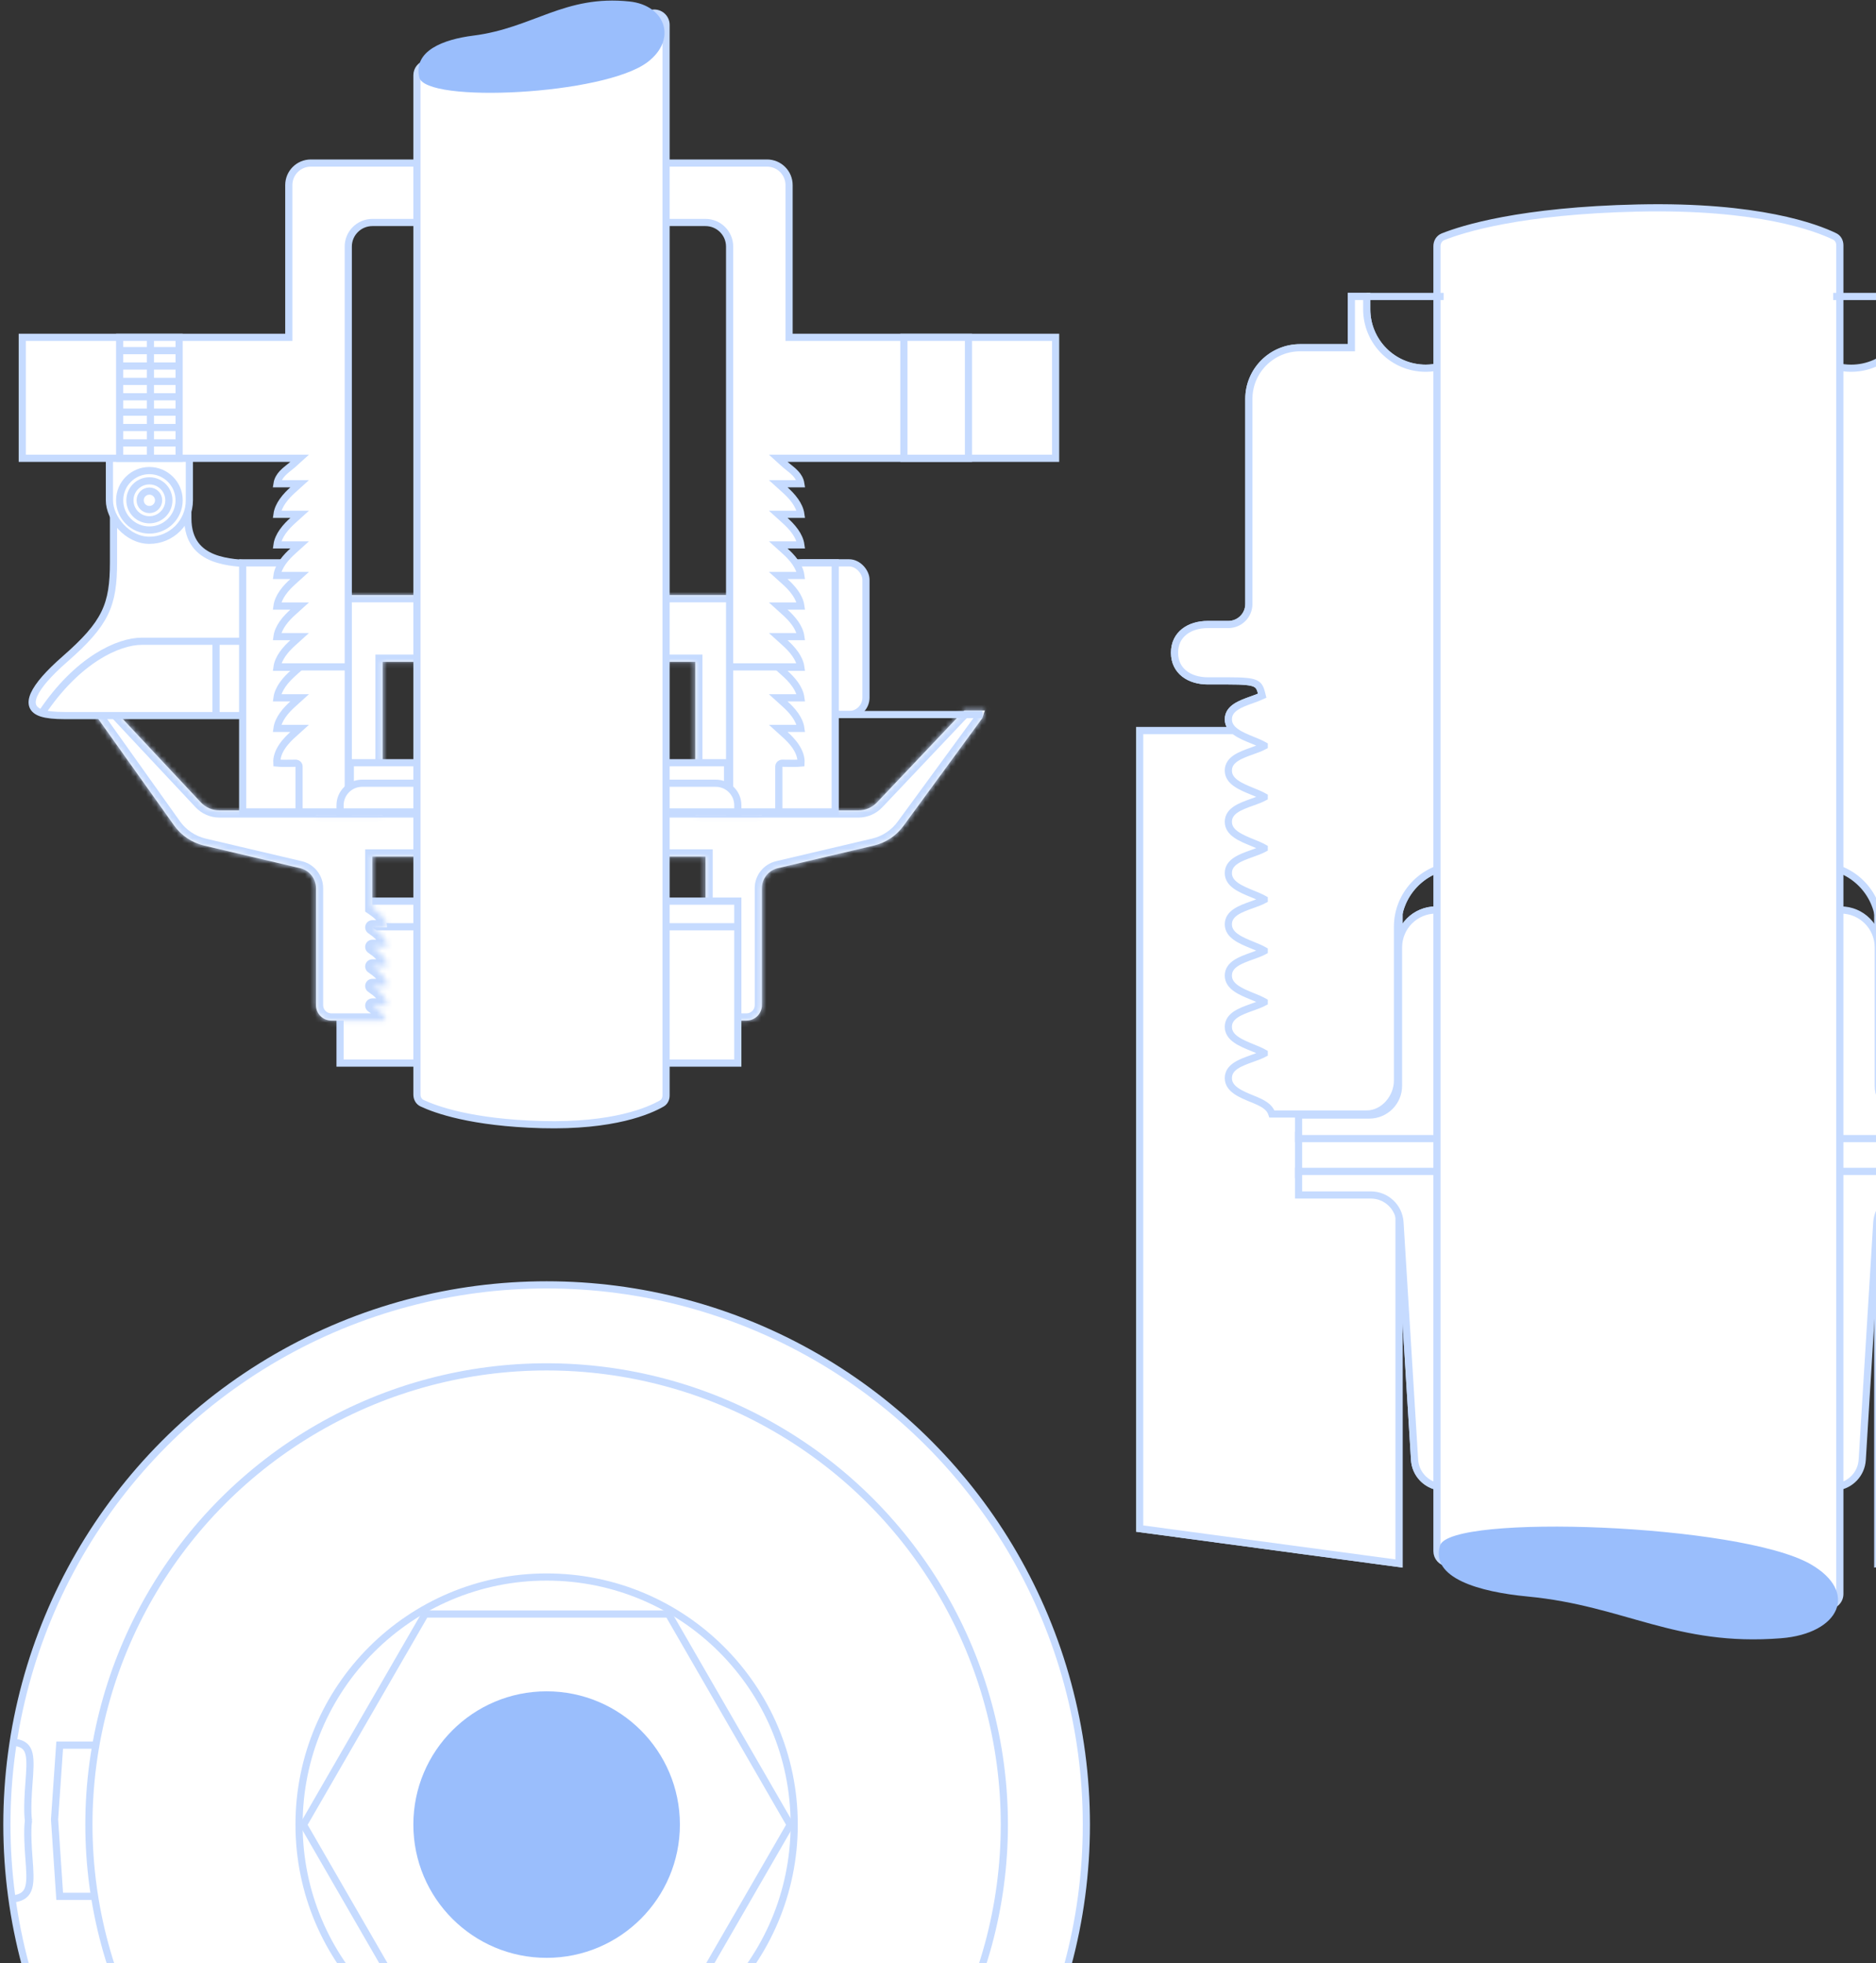<svg width="366" height="383" viewBox="0 0 366 383" fill="none" xmlns="http://www.w3.org/2000/svg">
<rect x="0" y="0" width="366" height="383" fill="#333333" stroke="none"/>
<path d="M2.644 340.477L3.644 339.977L5.144 340.977L5.644 343.477V348.977L5.144 355.477L5.644 361.477V367.977L4.644 369.977L2.644 370.477L1.644 367.977L1.144 357.477L1.644 349.477L2.644 340.477Z" fill="#C6DBFF"/>
<circle cx="106.644" cy="355.977" r="105.3" fill="white" stroke="#C6DBFF" stroke-width="1.4"/>
<circle cx="106.644" cy="355.977" r="89.3" fill="white" stroke="#C6DBFF" stroke-width="1.4"/>
<circle cx="106.644" cy="355.977" r="48.3" fill="white" stroke="#C6DBFF" stroke-width="1.4"/>
<path d="M82.949 314.904L130.425 314.904L154.163 356.02L130.425 397.135L82.949 397.135L59.211 356.02L82.949 314.904Z" fill="white" stroke="#C6DBFF" stroke-width="1.4"/>
<circle cx="106.644" cy="355.977" r="26" fill="#9ABEFC"/>
<path d="M3.144 339.977C6.144 340.477 6.044 342.777 5.644 347.977C5.244 353.177 5.477 355.143 5.644 355.477" stroke="#C6DBFF" stroke-width="1.4"/>
<path d="M2.644 370.477C6.144 369.977 6.044 367.677 5.644 362.477C5.244 357.277 5.477 355.31 5.644 354.977" stroke="#C6DBFF" stroke-width="1.4"/>
<path d="M18.644 340.477H11.644L10.644 354.977L11.644 369.977H18.644" stroke="#C6DBFF" stroke-width="1.4"/>
<rect x="66.344" y="175.81" width="16.6" height="9.6" fill="white" stroke="#C6DBFF" stroke-width="1.4"/>
<rect x="66.344" y="180.81" width="16.6" height="26.6" fill="white" stroke="#C6DBFF" stroke-width="1.4"/>
<mask id="path-12-inside-1_447_522" fill="white">
<path d="M39.163 156.527C40.108 157.537 41.429 158.11 42.813 158.11H85.644V167.11H72.644V176.61V177.11C73.533 177.71 75.574 179.16 75.504 180.925H72.644C73.533 181.525 75.574 182.975 75.504 184.74H72.644C73.533 185.34 75.574 186.79 75.504 188.555H72.644C73.533 189.155 75.574 190.605 75.504 192.369H72.644C73.533 192.97 75.574 194.419 75.504 196.184H72.644C73.364 196.67 74.84 197.713 75.337 199.03C75.115 199.083 74.883 199.11 74.644 199.11H64.644C62.988 199.11 61.645 197.767 61.645 196.11V173.278C61.645 171.422 60.367 169.81 58.561 169.385L39.814 164.974C37.449 164.417 35.367 163.019 33.958 161.039L15.145 134.61H18.645L39.163 156.527Z"/>
</mask>
<path d="M39.163 156.527C40.108 157.537 41.429 158.11 42.813 158.11H85.644V167.11H72.644V176.61V177.11C73.533 177.71 75.574 179.16 75.504 180.925H72.644C73.533 181.525 75.574 182.975 75.504 184.74H72.644C73.533 185.34 75.574 186.79 75.504 188.555H72.644C73.533 189.155 75.574 190.605 75.504 192.369H72.644C73.533 192.97 75.574 194.419 75.504 196.184H72.644C73.364 196.67 74.84 197.713 75.337 199.03C75.115 199.083 74.883 199.11 74.644 199.11H64.644C62.988 199.11 61.645 197.767 61.645 196.11V173.278C61.645 171.422 60.367 169.81 58.561 169.385L39.814 164.974C37.449 164.417 35.367 163.019 33.958 161.039L15.145 134.61H18.645L39.163 156.527Z" fill="white"/>
<path d="M39.163 156.527L40.185 155.571L40.185 155.571L39.163 156.527ZM85.644 158.11H87.044V156.71H85.644V158.11ZM85.644 167.11V168.51H87.044V167.11H85.644ZM72.644 167.11V165.71H71.245V167.11H72.644ZM72.644 177.11H71.245V177.854L71.861 178.27L72.644 177.11ZM75.504 180.925V182.325H76.849L76.903 180.981L75.504 180.925ZM72.644 180.925V179.525C72.029 179.525 71.486 179.927 71.306 180.515C71.126 181.104 71.351 181.741 71.861 182.085L72.644 180.925ZM75.504 184.74V186.14H76.849L76.903 184.796L75.504 184.74ZM72.644 184.74V183.34C72.029 183.34 71.486 183.742 71.306 184.33C71.126 184.918 71.351 185.556 71.861 185.9L72.644 184.74ZM75.504 188.555V189.955H76.849L76.903 188.611L75.504 188.555ZM72.644 188.555V187.155C72.029 187.155 71.486 187.556 71.306 188.145C71.126 188.733 71.351 189.37 71.861 189.715L72.644 188.555ZM75.504 192.369V193.769H76.849L76.903 192.425L75.504 192.369ZM72.644 192.369V190.969C72.029 190.969 71.486 191.371 71.306 191.96C71.126 192.548 71.351 193.185 71.861 193.53L72.644 192.369ZM75.504 196.184V197.584H76.849L76.903 196.24L75.504 196.184ZM72.644 196.184V194.784C72.029 194.784 71.486 195.186 71.306 195.774C71.126 196.363 71.351 197 71.861 197.344L72.644 196.184ZM75.337 199.03L75.659 200.392L77.21 200.026L76.647 198.535L75.337 199.03ZM58.561 169.385L58.881 168.022L58.881 168.022L58.561 169.385ZM39.814 164.974L40.135 163.611L40.135 163.611L39.814 164.974ZM33.958 161.039L35.099 160.227L35.099 160.227L33.958 161.039ZM15.145 134.61V133.21H12.429L14.004 135.422L15.145 134.61ZM18.645 134.61L19.667 133.654L19.252 133.21H18.645V134.61ZM42.813 156.71C41.817 156.71 40.865 156.298 40.185 155.571L38.141 157.484C39.351 158.777 41.042 159.51 42.813 159.51V156.71ZM85.644 156.71H42.813V159.51H85.644V156.71ZM87.044 167.11V158.11H84.245V167.11H87.044ZM72.644 168.51H85.644V165.71H72.644V168.51ZM74.044 176.61V167.11H71.245V176.61H74.044ZM76.903 180.981C76.96 179.539 76.161 178.382 75.459 177.627C74.73 176.845 73.885 176.258 73.428 175.95L71.861 178.27C72.293 178.562 72.912 179.001 73.409 179.535C73.931 180.096 74.118 180.546 74.105 180.869L76.903 180.981ZM72.644 182.325H75.504V179.525H72.644V182.325ZM76.903 184.796C76.96 183.354 76.161 182.197 75.459 181.442C74.73 180.66 73.885 180.073 73.428 179.765L71.861 182.085C72.293 182.377 72.912 182.816 73.409 183.35C73.931 183.911 74.118 184.361 74.105 184.684L76.903 184.796ZM72.644 186.14H75.504V183.34H72.644V186.14ZM76.903 188.611C76.96 187.169 76.161 186.011 75.459 185.257C74.73 184.474 73.885 183.888 73.428 183.58L71.861 185.9C72.293 186.192 72.912 186.63 73.409 187.164C73.931 187.726 74.118 188.176 74.105 188.499L76.903 188.611ZM72.644 189.955H75.504V187.155H72.644V189.955ZM76.903 192.425C76.96 190.983 76.161 189.826 75.459 189.071C74.73 188.289 73.885 187.703 73.428 187.395L71.861 189.715C72.293 190.007 72.912 190.445 73.409 190.979C73.931 191.54 74.118 191.991 74.105 192.313L76.903 192.425ZM72.644 193.769H75.504V190.969H72.644V193.769ZM76.903 196.24C76.96 194.798 76.161 193.641 75.459 192.886C74.73 192.104 73.885 191.518 73.428 191.209L71.861 193.53C72.293 193.821 72.912 194.26 73.409 194.794C73.931 195.355 74.118 195.805 74.105 196.128L76.903 196.24ZM72.644 197.584H75.504V194.784H72.644V197.584ZM76.647 198.535C76.288 197.587 75.619 196.822 75.029 196.272C74.425 195.709 73.802 195.277 73.428 195.024L71.861 197.344C72.206 197.578 72.681 197.91 73.119 198.319C73.572 198.741 73.888 199.157 74.028 199.525L76.647 198.535ZM74.644 200.51C74.992 200.51 75.332 200.47 75.659 200.392L75.015 197.668C74.898 197.695 74.774 197.71 74.644 197.71V200.51ZM64.644 200.51H74.644V197.71H64.644V200.51ZM60.245 196.11C60.245 198.54 62.215 200.51 64.644 200.51V197.71C63.761 197.71 63.044 196.994 63.044 196.11H60.245ZM60.245 173.278V196.11H63.044V173.278H60.245ZM58.24 170.748C59.414 171.024 60.245 172.072 60.245 173.278H63.044C63.044 170.773 61.321 168.596 58.881 168.022L58.24 170.748ZM39.494 166.337L58.24 170.748L58.881 168.022L40.135 163.611L39.494 166.337ZM32.818 161.851C34.424 164.108 36.797 165.702 39.494 166.337L40.135 163.611C38.101 163.132 36.311 161.93 35.099 160.227L32.818 161.851ZM14.004 135.422L32.818 161.851L35.099 160.227L16.285 133.798L14.004 135.422ZM18.645 133.21H15.145V136.01H18.645V133.21ZM40.185 155.571L19.667 133.654L17.622 135.567L38.141 157.484L40.185 155.571ZM74.044 177.11V176.61H71.245V177.11H74.044Z" fill="#C6DBFF" mask="url(#path-12-inside-1_447_522)"/>
<path d="M36.645 101.11C36.645 110.11 45.645 109.61 49.145 110.11V125.11V139.61H12.645C10.621 139.61 9.142 139.452 8.145 139.134C4.459 137.961 6.349 134.119 12.645 128.61C20.645 121.61 22.145 118.11 22.145 109.61V84.61H36.645V101.11Z" fill="white"/>
<path d="M50.645 125.11C44.478 125.11 31.244 125.11 27.645 125.11C23.145 125.11 15.145 128.658 8.145 139.134M8.145 139.134C4.459 137.961 6.349 134.119 12.645 128.61C20.645 121.61 22.145 118.11 22.145 109.61C22.145 102.81 22.145 90.11 22.145 84.61H36.645C36.645 87.11 36.645 93.91 36.645 101.11C36.645 110.11 45.645 109.61 49.145 110.11V139.61C40.145 139.61 20.245 139.61 12.645 139.61C10.621 139.61 9.142 139.452 8.145 139.134Z" stroke="#C6DBFF" stroke-width="1.4"/>
<rect x="153.345" y="109.81" width="15.6" height="29.6" rx="3.3" fill="white" stroke="#C6DBFF" stroke-width="1.4"/>
<mask id="path-17-inside-2_447_522" fill="white">
<path d="M171.126 156.527C170.181 157.537 168.86 158.11 167.476 158.11H124.645V167.11H137.645V176.61V177.11C136.756 177.71 134.715 179.16 134.785 180.925H137.645C136.756 181.525 134.715 182.975 134.785 184.74H137.645C136.756 185.34 134.715 186.79 134.785 188.555H137.645C136.756 189.155 134.715 190.605 134.785 192.369H137.645C136.756 192.97 134.715 194.419 134.785 196.184H137.645C136.925 196.67 135.449 197.713 134.952 199.03C135.174 199.083 135.406 199.11 135.645 199.11H145.645C147.301 199.11 148.645 197.767 148.645 196.11V173.278C148.645 171.422 149.922 169.81 151.728 169.385L170.475 164.974C172.84 164.417 174.922 163.019 176.331 161.039L191.645 140.11L192.145 138.61H188.145L187.145 139.61L171.126 156.527Z"/>
</mask>
<path d="M171.126 156.527C170.181 157.537 168.86 158.11 167.476 158.11H124.645V167.11H137.645V176.61V177.11C136.756 177.71 134.715 179.16 134.785 180.925H137.645C136.756 181.525 134.715 182.975 134.785 184.74H137.645C136.756 185.34 134.715 186.79 134.785 188.555H137.645C136.756 189.155 134.715 190.605 134.785 192.369H137.645C136.756 192.97 134.715 194.419 134.785 196.184H137.645C136.925 196.67 135.449 197.713 134.952 199.03C135.174 199.083 135.406 199.11 135.645 199.11H145.645C147.301 199.11 148.645 197.767 148.645 196.11V173.278C148.645 171.422 149.922 169.81 151.728 169.385L170.475 164.974C172.84 164.417 174.922 163.019 176.331 161.039L191.645 140.11L192.145 138.61H188.145L187.145 139.61L171.126 156.527Z" fill="white"/>
<path d="M171.126 156.527L170.104 155.571L170.11 155.565L171.126 156.527ZM124.645 158.11H123.245V156.71H124.645V158.11ZM124.645 167.11V168.51H123.245V167.11H124.645ZM137.645 167.11V165.71H139.045V167.11H137.645ZM137.645 177.11H139.045V177.854L138.428 178.27L137.645 177.11ZM134.785 180.925V182.325H133.44L133.386 180.981L134.785 180.925ZM137.645 180.925V179.525C138.26 179.525 138.803 179.927 138.983 180.515C139.163 181.104 138.938 181.741 138.428 182.085L137.645 180.925ZM134.785 184.74V186.14H133.44L133.386 184.796L134.785 184.74ZM137.645 184.74V183.34C138.26 183.34 138.803 183.742 138.983 184.33C139.163 184.918 138.938 185.556 138.428 185.9L137.645 184.74ZM134.785 188.555V189.955H133.44L133.386 188.611L134.785 188.555ZM137.645 188.555V187.155C138.26 187.155 138.803 187.556 138.983 188.145C139.163 188.733 138.938 189.37 138.428 189.715L137.645 188.555ZM134.785 192.369V193.769H133.44L133.386 192.425L134.785 192.369ZM137.645 192.369V190.969C138.26 190.969 138.803 191.371 138.983 191.96C139.163 192.548 138.938 193.185 138.428 193.53L137.645 192.369ZM134.785 196.184V197.584H133.44L133.386 196.24L134.785 196.184ZM137.645 196.184V194.784C138.26 194.784 138.803 195.186 138.983 195.774C139.163 196.363 138.938 197 138.428 197.344L137.645 196.184ZM134.952 199.03L134.63 200.392L133.079 200.026L133.642 198.535L134.952 199.03ZM151.728 169.385L151.408 168.022L151.408 168.022L151.728 169.385ZM170.475 164.974L170.154 163.611L170.154 163.611L170.475 164.974ZM176.331 161.039L175.19 160.227L175.196 160.22L175.201 160.212L176.331 161.039ZM192.145 138.61V137.21H194.087L193.473 139.053L192.145 138.61ZM188.145 138.61L187.155 137.62L187.565 137.21H188.145V138.61ZM191.645 140.11L192.973 140.553L192.904 140.761L192.774 140.937L191.645 140.11ZM187.145 139.61L186.128 138.648L186.141 138.634L186.155 138.62L187.145 139.61ZM167.476 156.71C168.472 156.71 169.424 156.298 170.104 155.571L172.148 157.484C170.938 158.777 169.247 159.51 167.476 159.51V156.71ZM124.645 156.71H167.476V159.51H124.645V156.71ZM123.245 167.11V158.11H126.045V167.11H123.245ZM137.645 168.51H124.645V165.71H137.645V168.51ZM136.245 176.61V167.11H139.045V176.61H136.245ZM133.386 180.981C133.329 179.539 134.128 178.382 134.831 177.627C135.559 176.845 136.405 176.258 136.861 175.95L138.428 178.27C137.996 178.562 137.377 179.001 136.88 179.535C136.358 180.096 136.171 180.546 136.184 180.869L133.386 180.981ZM137.645 182.325H134.785V179.525H137.645V182.325ZM133.386 184.796C133.329 183.354 134.128 182.197 134.831 181.442C135.559 180.66 136.405 180.073 136.861 179.765L138.428 182.085C137.996 182.377 137.377 182.816 136.88 183.35C136.358 183.911 136.171 184.361 136.184 184.684L133.386 184.796ZM137.645 186.14H134.785V183.34H137.645V186.14ZM133.386 188.611C133.329 187.169 134.128 186.011 134.831 185.257C135.559 184.474 136.405 183.888 136.861 183.58L138.428 185.9C137.996 186.192 137.377 186.63 136.88 187.164C136.358 187.726 136.171 188.176 136.184 188.499L133.386 188.611ZM137.645 189.955H134.785V187.155H137.645V189.955ZM133.386 192.425C133.329 190.983 134.128 189.826 134.831 189.071C135.559 188.289 136.405 187.703 136.861 187.395L138.428 189.715C137.996 190.007 137.377 190.445 136.88 190.979C136.358 191.54 136.171 191.991 136.184 192.313L133.386 192.425ZM137.645 193.769H134.785V190.969H137.645V193.769ZM133.386 196.24C133.329 194.798 134.128 193.641 134.831 192.886C135.559 192.104 136.405 191.518 136.861 191.209L138.428 193.53C137.996 193.821 137.377 194.26 136.88 194.794C136.358 195.355 136.171 195.805 136.184 196.128L133.386 196.24ZM137.645 197.584H134.785V194.784H137.645V197.584ZM133.642 198.535C134.001 197.587 134.67 196.822 135.26 196.272C135.864 195.709 136.487 195.277 136.861 195.024L138.428 197.344C138.083 197.578 137.608 197.91 137.17 198.319C136.718 198.741 136.401 199.157 136.261 199.525L133.642 198.535ZM135.645 200.51C135.297 200.51 134.957 200.47 134.63 200.392L135.274 197.668C135.391 197.695 135.515 197.71 135.645 197.71V200.51ZM145.645 200.51H135.645V197.71H145.645V200.51ZM150.045 196.11C150.045 198.54 148.075 200.51 145.645 200.51V197.71C146.528 197.71 147.245 196.994 147.245 196.11H150.045ZM150.045 173.278V196.11H147.245V173.278H150.045ZM152.049 170.748C150.875 171.024 150.045 172.072 150.045 173.278H147.245C147.245 170.773 148.968 168.596 151.408 168.022L152.049 170.748ZM170.795 166.337L152.049 170.748L151.408 168.022L170.154 163.611L170.795 166.337ZM177.471 161.851C175.865 164.108 173.492 165.702 170.795 166.337L170.154 163.611C172.188 163.132 173.978 161.93 175.19 160.227L177.471 161.851ZM188.145 137.21H192.145V140.01H188.145V137.21ZM136.245 177.11V176.61H139.045V177.11H136.245ZM193.473 139.053L192.973 140.553L190.316 139.668L190.816 138.168L193.473 139.053ZM192.774 140.937L177.461 161.866L175.201 160.212L190.515 139.284L192.774 140.937ZM170.11 155.565L186.128 138.648L188.161 140.573L172.143 157.49L170.11 155.565ZM186.155 138.62L187.155 137.62L189.134 139.6L188.134 140.6L186.155 138.62Z" fill="#C6DBFF" mask="url(#path-17-inside-2_447_522)"/>
<rect x="21.345" y="72.81" width="15.6" height="32.6" rx="7.8" fill="white" stroke="#C6DBFF" stroke-width="1.4"/>
<circle cx="29.145" cy="97.61" r="5.8" fill="white" stroke="#C6DBFF" stroke-width="1.4"/>
<circle cx="29.145" cy="97.61" r="3.8" fill="white" stroke="#C6DBFF" stroke-width="1.4"/>
<circle cx="29.145" cy="97.61" r="1.8" fill="white" stroke="#C6DBFF" stroke-width="1.4"/>
<path d="M42.145 125.61V139.61" stroke="#C6DBFF" stroke-width="1.4"/>
<path d="M47.344 109.81H58.944V158.41H47.344V109.81Z" fill="white" stroke="#C6DBFF" stroke-width="1.4"/>
<mask id="path-25-inside-3_447_522" fill="white">
<path fill-rule="evenodd" clip-rule="evenodd" d="M74.644 116.11H61.645V129.11V159.11H74.644V129.11H84.644V116.11H74.644Z"/>
</mask>
<path fill-rule="evenodd" clip-rule="evenodd" d="M74.644 116.11H61.645V129.11V159.11H74.644V129.11H84.644V116.11H74.644Z" fill="white"/>
<path d="M61.645 116.11V114.71H60.245V116.11H61.645ZM61.645 159.11H60.245V160.51H61.645V159.11ZM74.644 159.11V160.51H76.044V159.11H74.644ZM74.644 129.11V127.71H73.245V129.11H74.644ZM84.644 129.11V130.51H86.044V129.11H84.644ZM84.644 116.11H86.044V114.71H84.644V116.11ZM61.645 117.51H74.644V114.71H61.645V117.51ZM63.044 129.11V116.11H60.245V129.11H63.044ZM63.044 159.11V129.11H60.245V159.11H63.044ZM74.644 157.71H61.645V160.51H74.644V157.71ZM73.245 129.11V159.11H76.044V129.11H73.245ZM84.644 127.71H74.644V130.51H84.644V127.71ZM83.245 116.11V129.11H86.044V116.11H83.245ZM74.644 117.51H84.644V114.71H74.644V117.51Z" fill="#C6DBFF" mask="url(#path-25-inside-3_447_522)"/>
<path d="M55.645 65.81H56.344V65.11V36.11C56.344 33.736 58.27 31.81 60.645 31.81H83.945V43.41H72.644C70.049 43.41 67.945 45.515 67.945 48.11V158.41H58.344V149.752C58.357 149.62 58.345 149.433 58.314 149.334C58.209 149.086 58.004 148.99 57.971 148.974L57.969 148.973C57.908 148.944 57.856 148.931 57.835 148.926C57.79 148.914 57.753 148.91 57.741 148.909C57.725 148.907 57.711 148.906 57.702 148.906C57.655 148.903 57.59 148.903 57.546 148.904C57.435 148.905 57.254 148.909 57.037 148.913C56.597 148.921 55.986 148.931 55.385 148.926C54.858 148.922 54.366 148.906 54.014 148.871C53.947 147.726 54.384 146.64 55.016 145.682C55.703 144.64 56.574 143.819 57.114 143.329L58.46 142.11H56.645H54.045C54.171 141.19 54.593 140.32 55.132 139.543C55.799 138.582 56.605 137.824 57.114 137.363L58.46 136.144H56.645H54.045C54.171 135.223 54.593 134.353 55.132 133.577C55.799 132.615 56.605 131.858 57.114 131.396L58.46 130.177H56.645H54.045C54.171 129.256 54.593 128.386 55.132 127.61C55.799 126.649 56.605 125.891 57.114 125.429L58.46 124.21H56.645H54.045C54.171 123.29 54.593 122.42 55.132 121.643C55.799 120.682 56.605 119.924 57.114 119.463L58.46 118.244H56.645H54.045C54.171 117.323 54.593 116.453 55.132 115.677C55.799 114.715 56.605 113.957 57.114 113.496L58.46 112.277H56.645H54.045C54.171 111.356 54.593 110.486 55.132 109.71C55.799 108.749 56.605 107.991 57.114 107.529L58.46 106.31H56.645H54.045C54.171 105.39 54.593 104.52 55.132 103.743C55.799 102.782 56.605 102.024 57.114 101.563L58.46 100.344H56.645H54.045C54.171 99.423 54.593 98.553 55.132 97.776C55.799 96.815 56.605 96.057 57.114 95.596L58.46 94.377H56.645H54.05C54.177 93.567 54.573 92.929 55.073 92.384C55.394 92.034 55.753 91.727 56.112 91.441C56.207 91.364 56.307 91.286 56.407 91.208C56.659 91.01 56.914 90.811 57.114 90.629L58.46 89.41H56.645H49.645H4.345V65.81H55.645ZM57.564 148.915L57.564 148.915L57.564 148.915Z" fill="white" stroke="#C6DBFF" stroke-width="1.4"/>
<rect x="68.344" y="148.81" width="14.6" height="4.6" fill="white" stroke="#C6DBFF" stroke-width="1.4"/>
<path d="M70.644 152.81H82.945V158.41H66.344V157.11C66.344 154.736 68.27 152.81 70.644 152.81Z" fill="white" stroke="#C6DBFF" stroke-width="1.4"/>
<path d="M54.645 130.11L67.644 130.11" stroke="#C6DBFF" stroke-width="1.4"/>
<path d="M162.945 109.81H151.345V158.41H162.945V109.81Z" fill="white" stroke="#C6DBFF" stroke-width="1.4"/>
<mask id="path-32-inside-4_447_522" fill="white">
<path fill-rule="evenodd" clip-rule="evenodd" d="M135.645 116.11H148.645V129.11V159.11H135.645V129.11H125.645V116.11H135.645Z"/>
</mask>
<path fill-rule="evenodd" clip-rule="evenodd" d="M135.645 116.11H148.645V129.11V159.11H135.645V129.11H125.645V116.11H135.645Z" fill="white"/>
<path d="M148.645 116.11V114.71H150.045V116.11H148.645ZM148.645 159.11H150.045V160.51H148.645V159.11ZM135.645 159.11V160.51H134.245V159.11H135.645ZM135.645 129.11V127.71H137.045V129.11H135.645ZM125.645 129.11V130.51H124.245V129.11H125.645ZM125.645 116.11H124.245V114.71H125.645V116.11ZM148.645 117.51H135.645V114.71H148.645V117.51ZM147.245 129.11V116.11H150.045V129.11H147.245ZM147.245 159.11V129.11H150.045V159.11H147.245ZM135.645 157.71H148.645V160.51H135.645V157.71ZM137.045 129.11V159.11H134.245V129.11H137.045ZM125.645 127.71H135.645V130.51H125.645V127.71ZM127.045 116.11V129.11H124.245V116.11H127.045ZM135.645 117.51H125.645V114.71H135.645V117.51Z" fill="#C6DBFF" mask="url(#path-32-inside-4_447_522)"/>
<path d="M154.645 65.81H153.945V65.11V36.11C153.945 33.736 152.019 31.81 149.645 31.81H126.345V43.41H137.645C140.24 43.41 142.345 45.515 142.345 48.11V158.41H151.945V149.752C151.932 149.62 151.944 149.433 151.975 149.334C152.08 149.086 152.285 148.99 152.318 148.974L152.32 148.973C152.381 148.944 152.433 148.931 152.454 148.926C152.499 148.914 152.536 148.91 152.548 148.909C152.564 148.907 152.578 148.906 152.587 148.906C152.634 148.903 152.699 148.903 152.743 148.904C152.854 148.905 153.035 148.909 153.252 148.913C153.692 148.921 154.304 148.931 154.904 148.926C155.431 148.922 155.923 148.906 156.275 148.871C156.343 147.726 155.905 146.64 155.273 145.682C154.587 144.64 153.715 143.819 153.175 143.329L151.829 142.11H153.645H156.244C156.118 141.19 155.696 140.32 155.157 139.543C154.49 138.582 153.684 137.824 153.175 137.363L151.829 136.144H153.645H156.244C156.118 135.223 155.696 134.353 155.157 133.577C154.49 132.615 153.684 131.858 153.175 131.396L151.829 130.177H153.645H156.244C156.118 129.256 155.696 128.386 155.157 127.61C154.49 126.649 153.684 125.891 153.175 125.429L151.829 124.21H153.645H156.244C156.118 123.29 155.696 122.42 155.157 121.643C154.49 120.682 153.684 119.924 153.175 119.463L151.829 118.244H153.645H156.244C156.118 117.323 155.696 116.453 155.157 115.677C154.49 114.715 153.684 113.957 153.175 113.496L151.829 112.277H153.645H156.244C156.118 111.356 155.696 110.486 155.157 109.71C154.49 108.749 153.684 107.991 153.175 107.529L151.829 106.31H153.645H156.244C156.118 105.39 155.696 104.52 155.157 103.743C154.49 102.782 153.684 102.024 153.175 101.563L151.829 100.344H153.645H156.244C156.118 99.423 155.696 98.553 155.157 97.776C154.49 96.815 153.684 96.057 153.175 95.596L151.829 94.377H153.645H156.239C156.112 93.567 155.716 92.929 155.216 92.384C154.895 92.034 154.536 91.727 154.177 91.441C154.082 91.364 153.982 91.286 153.882 91.208C153.63 91.01 153.375 90.811 153.175 90.629L151.829 89.41H153.645H160.645H205.945V65.81H154.645ZM152.725 148.915L152.725 148.915L152.725 148.915Z" fill="white" stroke="#C6DBFF" stroke-width="1.4"/>
<rect x="-0.7" y="0.7" width="16.6" height="9.6" transform="matrix(-1 0 0 1 143.245 175.11)" fill="white" stroke="#C6DBFF" stroke-width="1.4"/>
<rect x="-0.7" y="0.7" width="14.6" height="4.6" transform="matrix(-1 0 0 1 141.245 148.11)" fill="white" stroke="#C6DBFF" stroke-width="1.4"/>
<path d="M139.645 152.81H127.345V158.41H143.945V157.11C143.945 154.736 142.019 152.81 139.645 152.81Z" fill="white" stroke="#C6DBFF" stroke-width="1.4"/>
<rect x="-0.7" y="0.7" width="16.6" height="26.6" transform="matrix(-1 0 0 1 143.245 180.11)" fill="white" stroke="#C6DBFF" stroke-width="1.4"/>
<path d="M142.645 130.11L155.645 130.11" stroke="#C6DBFF" stroke-width="1.4"/>
<path d="M83.143 12.434L127.143 2.609C128.58 2.289 129.945 3.382 129.945 4.854V213.719C129.945 214.403 129.646 214.976 129.14 215.27C126.691 216.69 119.692 219.79 105.663 219.411C91.994 219.041 84.971 216.477 82.322 215.223C81.716 214.937 81.344 214.299 81.344 213.538V14.679C81.344 13.602 82.092 12.669 83.143 12.434Z" fill="white" stroke="#C6DBFF" stroke-width="1.4"/>
<path d="M81.795 15.085C80.624 9.907 86.483 7.688 92.342 6.948C104.036 5.471 110.108 -1.046 122.808 0.29C129.839 1.029 132.183 7.688 126.324 12.126C117.837 18.556 82.956 20.212 81.795 15.085Z" fill="#9ABEFC"/>
<rect x="23.345" y="65.81" width="11.6" height="23.6" fill="white" stroke="#C6DBFF" stroke-width="1.4"/>
<line x1="23.645" y1="68.41" x2="34.645" y2="68.41" stroke="#C6DBFF" stroke-width="1.4"/>
<line x1="23.645" y1="71.41" x2="34.645" y2="71.41" stroke="#C6DBFF" stroke-width="1.4"/>
<line x1="23.645" y1="74.41" x2="34.645" y2="74.41" stroke="#C6DBFF" stroke-width="1.4"/>
<line x1="23.645" y1="77.41" x2="34.645" y2="77.41" stroke="#C6DBFF" stroke-width="1.4"/>
<line x1="23.645" y1="80.41" x2="34.645" y2="80.41" stroke="#C6DBFF" stroke-width="1.4"/>
<line x1="23.645" y1="83.41" x2="34.645" y2="83.41" stroke="#C6DBFF" stroke-width="1.4"/>
<line x1="23.645" y1="86.41" x2="34.645" y2="86.41" stroke="#C6DBFF" stroke-width="1.4"/>
<line x1="29.345" y1="66.11" x2="29.345" y2="89.11" stroke="#C6DBFF" stroke-width="1.4"/>
<rect x="176.345" y="65.81" width="12.6" height="23.6" fill="white" stroke="#C6DBFF" stroke-width="1.4"/>
<line x1="162.645" y1="139.41" x2="191.645" y2="139.41" stroke="#C6DBFF" stroke-width="1.4"/>
<path d="M222.345 142.541H272.945V305.04L222.345 298.229V142.541Z" fill="white" stroke="#C6DBFF" stroke-width="1.4"/>
<path d="M283.645 70.443C282.011 71.334 280.137 71.841 278.145 71.841C271.793 71.841 266.645 66.692 266.645 60.341C266.645 59.482 266.645 58.841 266.645 57.841H263.645V67.841H253.645C248.122 67.841 243.645 72.318 243.645 77.841V117.841C243.645 120.05 241.854 121.841 239.645 121.841H235.645C232.055 121.841 229.145 123.751 229.145 127.341C229.145 130.931 232.055 132.841 235.645 132.841H239.645C245.521 132.841 245.642 133.32 246.214 135.591C246.226 135.639 246.239 135.688 246.251 135.737C245.648 136.021 244.953 136.269 244.246 136.522C242.008 137.322 239.645 138.167 239.645 140.341C239.645 142.484 242.086 143.479 244.352 144.403C245.182 144.741 245.99 145.07 246.645 145.443V145.539C245.96 145.909 245.112 146.212 244.246 146.522C242.008 147.322 239.645 148.167 239.645 150.341C239.645 152.484 242.086 153.479 244.351 154.403C245.182 154.741 245.99 155.07 246.645 155.443V155.539C245.96 155.909 245.112 156.212 244.246 156.522C242.008 157.322 239.645 158.167 239.645 160.341C239.645 162.484 242.086 163.479 244.352 164.403C245.182 164.741 245.99 165.07 246.645 165.443V165.539C245.96 165.909 245.112 166.212 244.246 166.522C242.008 167.322 239.645 168.167 239.645 170.341C239.645 172.484 242.086 173.479 244.351 174.403C245.182 174.741 245.99 175.07 246.645 175.443V175.539C245.96 175.909 245.112 176.212 244.246 176.522C242.008 177.322 239.645 178.167 239.645 180.341C239.645 182.484 242.086 183.479 244.351 184.403C245.182 184.741 245.99 185.07 246.645 185.443V185.539C245.96 185.909 245.112 186.212 244.246 186.522C242.008 187.322 239.645 188.167 239.645 190.341C239.645 192.484 242.086 193.479 244.351 194.403C245.182 194.741 245.99 195.07 246.645 195.443V195.539C245.96 195.909 245.112 196.212 244.246 196.522C242.008 197.322 239.645 198.167 239.645 200.341C239.645 202.484 242.086 203.479 244.352 204.403C245.182 204.741 245.99 205.07 246.645 205.443V205.539C245.96 205.909 245.112 206.212 244.246 206.522C242.008 207.322 239.645 208.167 239.645 210.341C239.645 212.484 242.086 213.479 244.351 214.403C246.314 215.202 247.645 215.841 248.145 217.341H266.645C269.958 217.341 272.645 214.155 272.645 210.841V180.841C272.645 174.55 277.485 169.39 283.645 168.882V70.443Z" fill="white" stroke="#C6DBFF" stroke-width="1.4"/>
<rect x="253.345" y="221.541" width="27.6" height="7.6" fill="white" stroke="#C6DBFF" stroke-width="1.4"/>
<path d="M280.145 177.541H280.945V222.141H253.345V217.541H267.145C270.293 217.541 272.845 214.989 272.845 211.841V184.841C272.845 180.809 276.113 177.541 280.145 177.541Z" fill="white" stroke="#C6DBFF" stroke-width="1.4"/>
<path d="M280.945 290.098V228.541H253.345V233.141H267.442C270.454 233.141 272.947 235.485 273.131 238.491L275.975 284.809C276.145 287.569 278.265 289.768 280.945 290.098Z" fill="white" stroke="#C6DBFF" stroke-width="1.4"/>
<path d="M222.345 142.541H272.945V305.04L222.345 298.229V142.541Z" fill="white" stroke="#C6DBFF" stroke-width="1.4"/>
<path d="M283.645 70.443C282.011 71.334 280.137 71.841 278.145 71.841C271.793 71.841 266.645 66.692 266.645 60.341C266.645 59.482 266.645 58.841 266.645 57.841H263.645V67.841H253.645C248.122 67.841 243.645 72.318 243.645 77.841V117.841C243.645 120.05 241.854 121.841 239.645 121.841H235.645C232.055 121.841 229.145 123.751 229.145 127.341C229.145 130.931 232.055 132.841 235.645 132.841H239.645C245.521 132.841 245.642 133.32 246.214 135.591C246.226 135.639 246.239 135.688 246.251 135.737C245.648 136.021 244.953 136.269 244.246 136.522C242.008 137.322 239.645 138.167 239.645 140.341C239.645 142.484 242.086 143.479 244.352 144.403C245.182 144.741 245.99 145.07 246.645 145.443V145.539C245.96 145.909 245.112 146.212 244.246 146.522C242.008 147.322 239.645 148.167 239.645 150.341C239.645 152.484 242.086 153.479 244.351 154.403C245.182 154.741 245.99 155.07 246.645 155.443V155.539C245.96 155.909 245.112 156.212 244.246 156.522C242.008 157.322 239.645 158.167 239.645 160.341C239.645 162.484 242.086 163.479 244.352 164.403C245.182 164.741 245.99 165.07 246.645 165.443V165.539C245.96 165.909 245.112 166.212 244.246 166.522C242.008 167.322 239.645 168.167 239.645 170.341C239.645 172.484 242.086 173.479 244.351 174.403C245.182 174.741 245.99 175.07 246.645 175.443V175.539C245.96 175.909 245.112 176.212 244.246 176.522C242.008 177.322 239.645 178.167 239.645 180.341C239.645 182.484 242.086 183.479 244.351 184.403C245.182 184.741 245.99 185.07 246.645 185.443V185.539C245.96 185.909 245.112 186.212 244.246 186.522C242.008 187.322 239.645 188.167 239.645 190.341C239.645 192.484 242.086 193.479 244.351 194.403C245.182 194.741 245.99 195.07 246.645 195.443V195.539C245.96 195.909 245.112 196.212 244.246 196.522C242.008 197.322 239.645 198.167 239.645 200.341C239.645 202.484 242.086 203.479 244.352 204.403C245.182 204.741 245.99 205.07 246.645 205.443V205.539C245.96 205.909 245.112 206.212 244.246 206.522C242.008 207.322 239.645 208.167 239.645 210.341C239.645 212.484 242.086 213.479 244.351 214.403C246.314 215.202 247.645 215.841 248.145 217.341H266.645C269.958 217.341 272.645 214.155 272.645 210.841V180.841C272.645 174.55 277.485 169.39 283.645 168.882V70.443Z" fill="white" stroke="#C6DBFF" stroke-width="1.4"/>
<rect x="253.345" y="221.541" width="27.6" height="7.6" fill="white" stroke="#C6DBFF" stroke-width="1.4"/>
<path d="M280.145 177.541H280.945V222.141H253.345V217.541H267.145C270.293 217.541 272.845 214.989 272.845 211.841V184.841C272.845 180.809 276.113 177.541 280.145 177.541Z" fill="white" stroke="#C6DBFF" stroke-width="1.4"/>
<path d="M280.945 290.098V228.541H253.345V233.141H267.442C270.454 233.141 272.947 235.485 273.131 238.491L275.975 284.809C276.145 287.569 278.265 289.768 280.945 290.098Z" fill="white" stroke="#C6DBFF" stroke-width="1.4"/>
<path d="M416.945 142.541H366.345V305.04L416.945 298.229V142.541Z" fill="white" stroke="#C6DBFF" stroke-width="1.4"/>
<path d="M355.645 70.443C357.278 71.334 359.152 71.841 361.145 71.841C367.496 71.841 372.645 66.692 372.645 60.341C372.645 59.482 372.645 58.841 372.645 57.841H375.645V67.841H385.645C391.167 67.841 395.645 72.318 395.645 77.841V117.841C395.645 120.05 397.435 121.841 399.645 121.841H403.645C407.234 121.841 410.145 123.751 410.145 127.341C410.145 130.931 407.234 132.841 403.645 132.841H399.645C393.768 132.841 393.647 133.32 393.075 135.591C393.063 135.639 393.05 135.688 393.038 135.737C393.642 136.021 394.336 136.269 395.043 136.522C397.281 137.322 399.645 138.167 399.645 140.341C399.645 142.484 397.203 143.479 394.938 144.403C394.107 144.741 393.299 145.07 392.645 145.443V145.539C393.329 145.909 394.177 146.212 395.043 146.522C397.281 147.322 399.645 148.167 399.645 150.341C399.645 152.484 397.203 153.479 394.938 154.403C394.107 154.741 393.299 155.07 392.645 155.443V155.539C393.329 155.909 394.177 156.212 395.043 156.522C397.281 157.322 399.645 158.167 399.645 160.341C399.645 162.484 397.203 163.479 394.938 164.403C394.107 164.741 393.299 165.07 392.645 165.443V165.539C393.329 165.909 394.177 166.212 395.043 166.522C397.281 167.322 399.645 168.167 399.645 170.341C399.645 172.484 397.203 173.479 394.938 174.403C394.107 174.741 393.299 175.07 392.645 175.443V175.539C393.329 175.909 394.177 176.212 395.043 176.522C397.281 177.322 399.645 178.167 399.645 180.341C399.645 182.484 397.203 183.479 394.938 184.403C394.107 184.741 393.299 185.07 392.645 185.443V185.539C393.329 185.909 394.177 186.212 395.043 186.522C397.281 187.322 399.645 188.167 399.645 190.341C399.645 192.484 397.203 193.479 394.938 194.403C394.107 194.741 393.299 195.07 392.645 195.443V195.539C393.329 195.909 394.177 196.212 395.043 196.522C397.281 197.322 399.645 198.167 399.645 200.341C399.645 202.484 397.203 203.479 394.937 204.403C394.107 204.741 393.299 205.07 392.645 205.443V205.539C393.329 205.909 394.177 206.212 395.043 206.522C397.281 207.322 399.645 208.167 399.645 210.341C399.645 212.484 397.203 213.479 394.938 214.403C392.975 215.202 391.645 215.841 391.145 217.341H372.645C369.331 217.341 366.645 214.155 366.645 210.841V180.841C366.645 174.55 361.804 169.39 355.645 168.882V70.443Z" fill="white" stroke="#C6DBFF" stroke-width="1.4"/>
<rect x="-0.7" y="0.7" width="27.6" height="7.6" transform="matrix(-1 0 0 1 385.245 220.841)" fill="white" stroke="#C6DBFF" stroke-width="1.4"/>
<path d="M359.145 177.541H358.345V222.141H385.945V217.541H372.145C368.997 217.541 366.445 214.989 366.445 211.841V184.841C366.445 180.809 363.176 177.541 359.145 177.541Z" fill="white" stroke="#C6DBFF" stroke-width="1.4"/>
<path d="M358.345 290.098V228.541H385.945V233.141H371.847C368.835 233.141 366.342 235.485 366.158 238.491L363.314 284.809C363.144 287.569 361.024 289.768 358.345 290.098Z" fill="white" stroke="#C6DBFF" stroke-width="1.4"/>
<path d="M282.386 304.911L356.386 313.268C357.75 313.422 358.945 312.355 358.945 310.983V47.861C358.945 47.091 358.568 46.439 357.948 46.136C354.378 44.393 343.094 40.076 319.66 40.582C296.656 41.078 285.335 44.667 281.517 46.195C280.8 46.482 280.345 47.197 280.345 48.037V302.625C280.345 303.796 281.223 304.78 282.386 304.911Z" fill="white" stroke="#C6DBFF" stroke-width="1.4"/>
<path d="M280.942 301.538C279.04 307.867 288.548 310.58 298.056 311.484C317.034 313.289 326.889 321.255 347.498 319.622C358.908 318.717 362.711 310.58 353.203 305.155C339.43 297.296 282.825 295.272 280.942 301.538Z" fill="#9ABEFC"/>
<line x1="266.645" y1="57.841" x2="281.645" y2="57.841" stroke="#C6DBFF" stroke-width="1.4"/>
<line x1="357.645" y1="57.841" x2="372.645" y2="57.841" stroke="#C6DBFF" stroke-width="1.4"/>
</svg>
